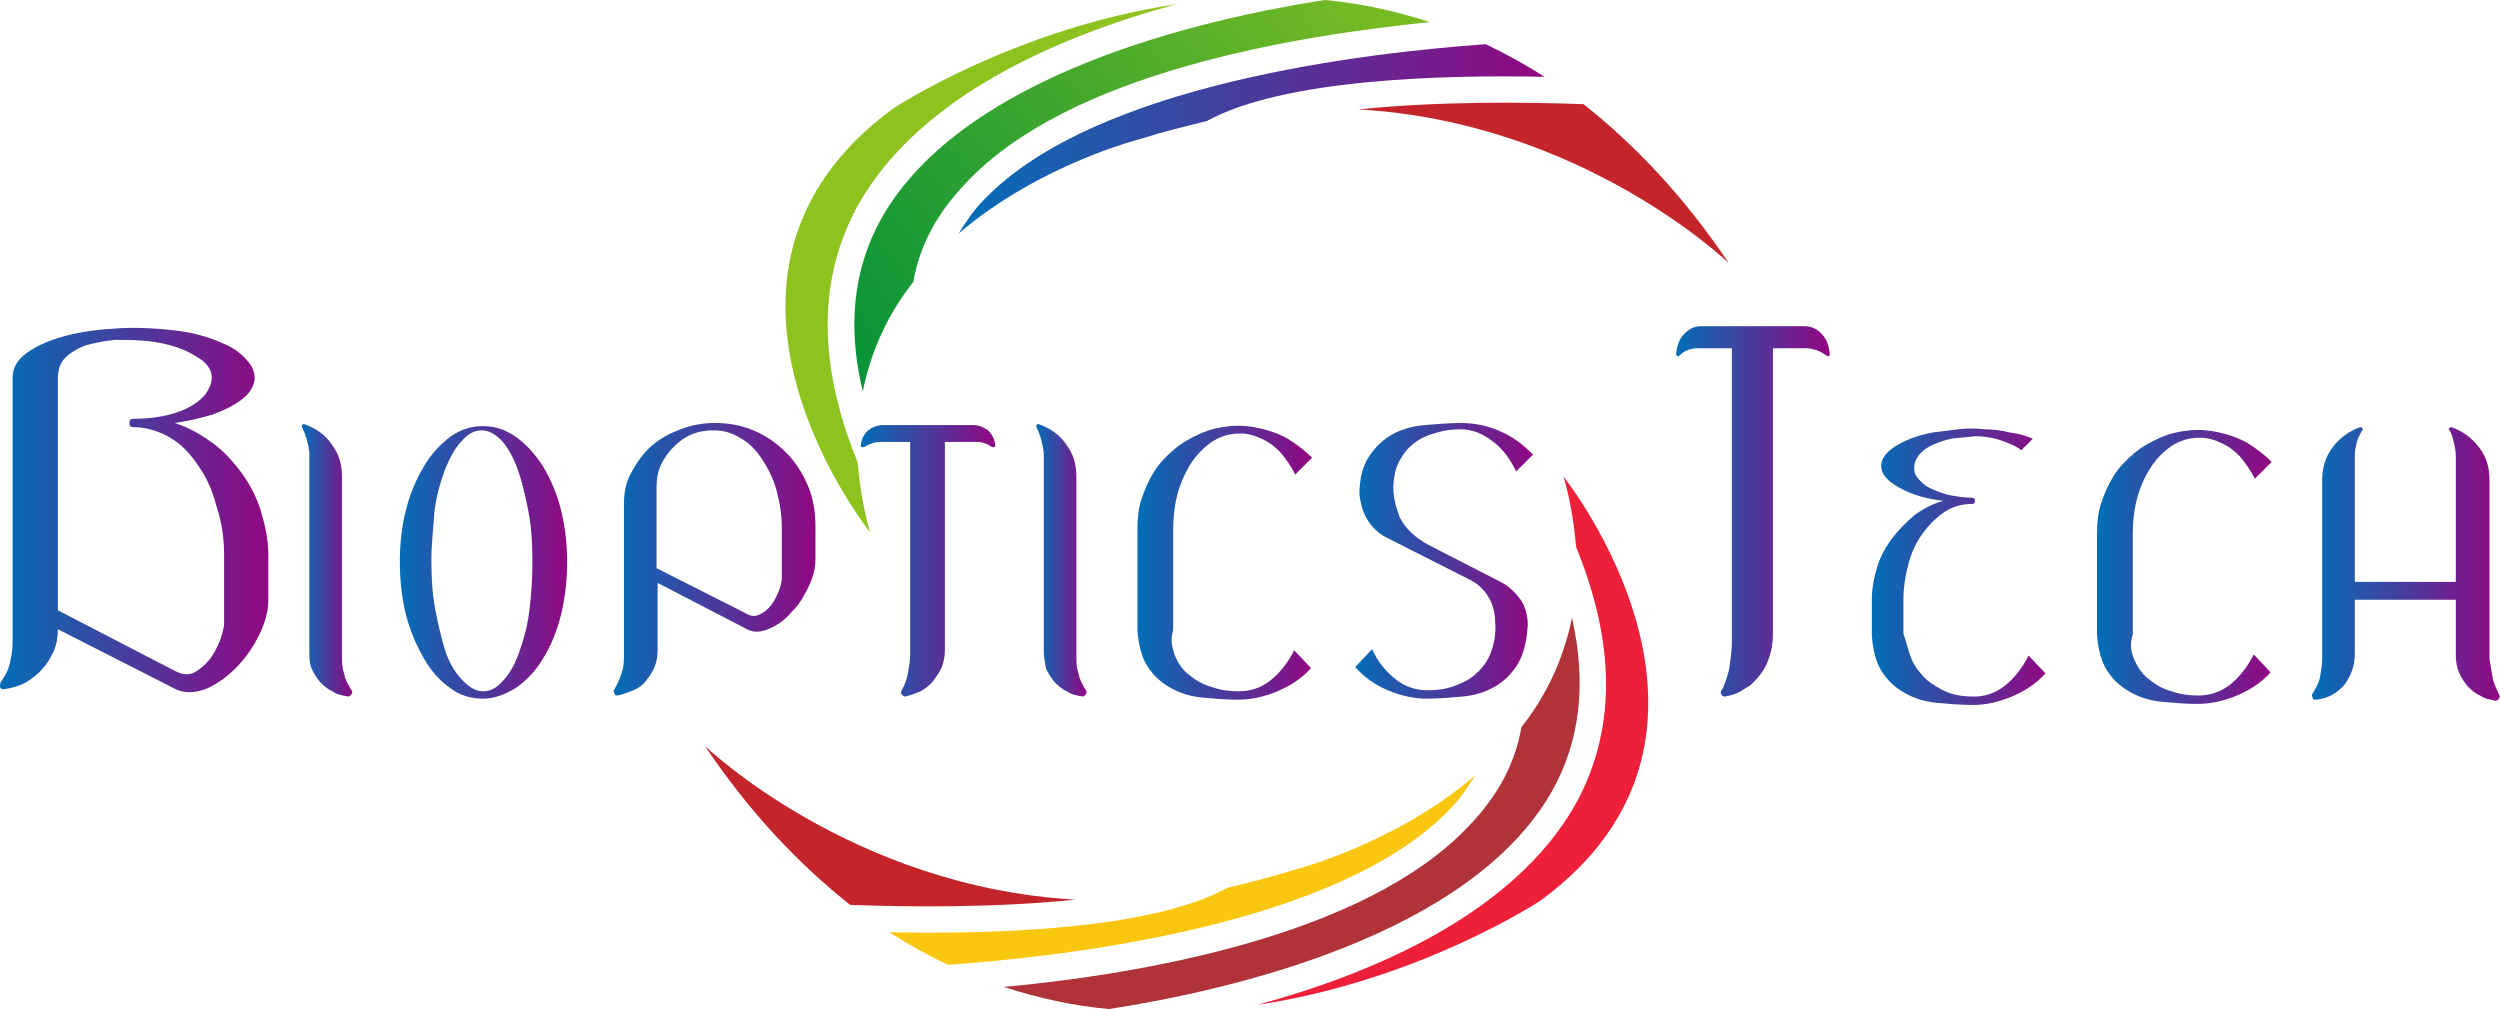 <?xml version="1.0" encoding="utf-8"?>
<!-- Generator: Adobe Illustrator 26.5.0, SVG Export Plug-In . SVG Version: 6.00 Build 0)  -->
<svg version="1.1" id="图层_1" xmlns="http://www.w3.org/2000/svg" xmlns:xlink="http://www.w3.org/1999/xlink" x="0px" y="0px"
	 viewBox="0 0 237.6 95.9" style="enable-background:new 0 0 237.6 95.9;" xml:space="preserve">
<style type="text/css">
	.st0{fill:url(#SVGID_1_);}
	.st1{fill:#C3252B;}
	.st2{fill:#8DC21F;}
	.st3{fill:url(#SVGID_00000018224637280899705680000001650068664892608438_);}
	.st4{fill:#AF3338;}
	.st5{fill:#EE1F39;}
	.st6{fill:#FBC60F;}
	.st7{fill:url(#SVGID_00000036247205542626718280000014092069861302069914_);}
	.st8{fill:url(#SVGID_00000016787559855979474220000010529799784413649320_);}
	.st9{fill:url(#SVGID_00000173860916401629974270000013066164180111230637_);}
	.st10{fill:url(#SVGID_00000129194093063346517920000016402416992183533491_);}
	.st11{fill:url(#SVGID_00000083789051286697621620000013375164017865843133_);}
	.st12{fill:url(#SVGID_00000181077486841953202910000006558031876404441503_);}
	.st13{fill:url(#SVGID_00000062914849064509913330000004159532180689497477_);}
	.st14{fill:url(#SVGID_00000069393891564332280500000012127395497035125678_);}
	.st15{fill:url(#SVGID_00000160181426178635143880000008442789391289956761_);}
	.st16{fill:url(#SVGID_00000064335483018456854130000014308485985672686218_);}
	.st17{fill:url(#SVGID_00000133496108602578702910000003359860160822092732_);}
	.st18{fill:url(#SVGID_00000029029048634998490230000005535331804979747227_);}
</style>
<linearGradient id="SVGID_1_" gradientUnits="userSpaceOnUse" x1="137.355" y1="-10.357" x2="76.544" y2="34.861">
	<stop  offset="0" style="stop-color:#8DC21F"/>
	<stop  offset="1" style="stop-color:#00913A"/>
</linearGradient>
<path class="st0" d="M135.9,2.1c-3.4-1.1-6.7-1.8-10-2.1c-11.6,1.8-34.3,7-42.1,20.7C81.1,25.5,80.5,31,82,37.2
	c0.8-4,2.5-7.5,4.8-10.4c0.6-3.5,2.3-6.6,5-9.4C101.6,6.9,123,3.4,135.9,2.1z"/>
<path class="st1" d="M129.1,10.4c21.3,1.2,35.2,14.6,35.2,14.6c-4.3-6.4-9-11.3-13.8-15.1C145.2,9.7,136.7,9.6,129.1,10.4z"/>
<path class="st2" d="M81.6,19.4c5.8-10.2,18.8-15.9,30.2-19c-15.4,2.3-26.9,9.9-26.9,9.9c-21.7,15.9-2.2,40.3-2.2,40.3
	c-0.7-2.4-1-4.6-1.2-6.7C77.7,34.6,77.7,26.4,81.6,19.4z"/>
<linearGradient id="SVGID_00000016791004541134684580000000094022109459675051_" gradientUnits="userSpaceOnUse" x1="91.13" y1="13.212" x2="146.789" y2="13.212">
	<stop  offset="0" style="stop-color:#036EB7"/>
	<stop  offset="1" style="stop-color:#910782"/>
</linearGradient>
<path style="fill:url(#SVGID_00000016791004541134684580000000094022109459675051_);" d="M146.8,7.3c-1.9-1.2-3.7-2.2-5.6-3.1
	C130.1,5,104.1,7.9,93.5,19c-1,1-1.7,2.1-2.4,3.2c7.7-6.6,17.3-9,17.3-9c2.2-0.7,4.3-1.2,6.3-1.7C122,7.5,137.1,7.1,146.8,7.3z"/>
<path class="st4" d="M95.4,93.8c3.4,1.1,6.7,1.8,10,2.1c11.6-1.8,34.3-7,42.1-20.7c2.7-4.8,3.3-10.3,1.9-16.5
	c-0.8,4-2.5,7.5-4.8,10.4c-0.6,3.5-2.3,6.6-5,9.4C129.7,89,108.3,92.6,95.4,93.8z"/>
<path class="st1" d="M102.2,85.5C80.9,84.3,67,70.9,67,70.9c4.3,6.4,9,11.3,13.8,15.1C86.1,86.2,94.6,86.3,102.2,85.5z"/>
<path class="st5" d="M149.7,76.5c-5.8,10.2-18.8,15.9-30.2,19c15.4-2.3,26.9-9.9,26.9-9.9c21.7-15.9,2.2-40.3,2.2-40.3
	c0.7,2.4,1,4.6,1.2,6.7C153.6,61.3,153.6,69.5,149.7,76.5z"/>
<path class="st6" d="M84.5,88.6c1.9,1.2,3.7,2.2,5.6,3.1c11.1-0.8,37.1-3.7,47.7-14.8c1-1,1.7-2.1,2.4-3.2c-7.7,6.6-17.3,9-17.3,9
	c-2.2,0.7-4.3,1.2-6.3,1.7C109.3,88.4,94.2,88.8,84.5,88.6z"/>
<linearGradient id="SVGID_00000123431416960234483330000009105007468449868175_" gradientUnits="userSpaceOnUse" x1="0" y1="48.513" x2="25.572" y2="48.513">
	<stop  offset="0" style="stop-color:#036EB7"/>
	<stop  offset="1" style="stop-color:#910782"/>
</linearGradient>
<path style="fill:url(#SVGID_00000123431416960234483330000009105007468449868175_);" d="M16.6,40.2c1.3,0.4,2.5,1.1,3.6,1.9
	c1.1,0.8,2,1.8,2.8,2.9c0.8,1.1,1.4,2.3,1.8,3.6c0.4,1.3,0.7,2.7,0.7,4.1V57c0,1.1-0.3,2.2-0.9,3.4c-0.6,1.2-1.3,2.2-2.2,3.1
	c-0.9,0.9-1.9,1.6-2.9,2c-1.1,0.4-2.1,0.4-3-0.1l-11-5.6c0,0.7-0.1,1.4-0.4,2.1c-0.3,0.6-0.6,1.2-1.1,1.7c-0.4,0.5-1,0.9-1.6,1.3
	c-0.6,0.3-1.3,0.5-2,0.6c-0.2,0-0.3,0-0.4-0.2C0,65.1,0,64.9,0.1,64.8c0.4-0.6,0.8-1.3,0.9-2.1c0.2-0.8,0.2-1.5,0.2-2.3V35.9
	c0-0.9,0.4-1.7,1.4-2.4c1-0.7,2.2-1.2,3.7-1.6c1.5-0.4,3.2-0.6,5-0.7c1.8-0.1,3.6,0,5.3,0.2c1.7,0.2,3.2,0.6,4.5,1.2
	c1.3,0.5,2.2,1.3,2.8,2.2c0.3,0.6,0.4,1.2,0.2,1.7c-0.2,0.6-0.6,1.1-1.3,1.6c-0.7,0.5-1.5,0.9-2.6,1.3C19.2,39.7,18,40,16.6,40.2z
	 M18.8,44.2C18,43,17.1,42.1,16,41.5c-1.1-0.6-2.2-0.9-3.3-0.9c-0.3,0-0.4-0.1-0.4-0.4c0-0.3,0.1-0.4,0.4-0.4c1.5,0,2.9-0.2,4.1-0.6
	c1.2-0.4,2.1-1,2.7-1.7c0.5-0.7,0.7-1.3,0.6-1.9c-0.1-0.6-0.5-1.1-1.1-1.5c-0.6-0.4-1.3-0.8-2.2-1.1c-0.9-0.3-1.9-0.5-2.9-0.6
	c-1-0.1-2-0.1-3-0.1c-1,0.1-1.9,0.3-2.7,0.5c-0.8,0.3-1.5,0.7-2,1.2c-0.5,0.5-0.7,1.2-0.7,2v22l11.2,5.8c0.6,0.3,1.2,0.4,1.8,0.1
	c0.5-0.3,1-0.7,1.4-1.2c0.4-0.5,0.7-1.1,1-1.8c0.2-0.6,0.4-1.2,0.4-1.7v-6.4c0-1.6-0.2-3.1-0.7-4.6C20.2,46.6,19.6,45.3,18.8,44.2z"
	/>
<linearGradient id="SVGID_00000085211055456252551330000012273241059768226725_" gradientUnits="userSpaceOnUse" x1="28.7" y1="53.209" x2="33.55" y2="53.209">
	<stop  offset="0" style="stop-color:#036EB7"/>
	<stop  offset="1" style="stop-color:#910782"/>
</linearGradient>
<path style="fill:url(#SVGID_00000085211055456252551330000012273241059768226725_);" d="M29.4,61.8V43c-0.1-0.8-0.3-1.6-0.7-2.4
	c0-0.1,0-0.2,0-0.2c0.1-0.1,0.1-0.1,0.2-0.1c1.1,0.4,2,1,2.6,1.9c0.7,0.9,1,1.9,1,3.1v17c0,0.6,0,1.1,0.2,1.7
	c0.1,0.6,0.4,1.1,0.7,1.6c0.1,0.1,0.1,0.2,0,0.4c-0.1,0.1-0.2,0.2-0.3,0.2c-0.6-0.1-1.1-0.2-1.5-0.5c-0.5-0.2-0.9-0.6-1.2-0.9
	c-0.3-0.4-0.6-0.8-0.8-1.3S29.4,62.4,29.4,61.8z"/>
<linearGradient id="SVGID_00000047754829557240373530000007716539110990327702_" gradientUnits="userSpaceOnUse" x1="37.838" y1="53.37" x2="53.9" y2="53.37">
	<stop  offset="0" style="stop-color:#036EB7"/>
	<stop  offset="1" style="stop-color:#910782"/>
</linearGradient>
<path style="fill:url(#SVGID_00000047754829557240373530000007716539110990327702_);" d="M45.9,66.4c-1.1,0-2.2-0.3-3.1-1
	c-1-0.7-1.8-1.6-2.5-2.8c-0.7-1.2-1.3-2.6-1.7-4.1c-0.4-1.6-0.6-3.3-0.6-5.1c0-1.8,0.2-3.5,0.6-5c0.4-1.6,1-2.9,1.7-4.1
	c0.7-1.2,1.6-2.1,2.5-2.8c1-0.7,2-1,3.1-1c1.1,0,2.1,0.3,3.1,1c1,0.7,1.8,1.6,2.6,2.8c0.7,1.2,1.3,2.5,1.7,4.1
	c0.4,1.6,0.6,3.2,0.6,5c0,1.8-0.2,3.5-0.6,5.1c-0.4,1.6-1,3-1.7,4.1c-0.7,1.2-1.6,2.1-2.6,2.8C48,66,47,66.4,45.9,66.4z M50.6,53.3
	c0-1.7-0.1-3.3-0.4-4.8c-0.3-1.5-0.6-2.8-1-3.9c-0.4-1.1-0.9-2-1.5-2.7c-0.6-0.6-1.2-1-1.9-1s-1.3,0.3-1.9,1
	c-0.6,0.6-1.1,1.5-1.6,2.7c-0.4,1.1-0.8,2.4-1,3.9C41.2,50,41,51.6,41,53.3c0,1.7,0.1,3.3,0.4,4.8c0.3,1.5,0.6,2.8,1,4
	c0.4,1.1,1,2,1.6,2.6c0.6,0.6,1.2,1,1.9,1s1.3-0.3,1.9-1c0.6-0.6,1.1-1.5,1.5-2.6c0.4-1.1,0.8-2.4,1-4C50.5,56.6,50.6,55,50.6,53.3z
	"/>
<linearGradient id="SVGID_00000142149013894242239770000001020541781845090217_" gradientUnits="userSpaceOnUse" x1="58.212" y1="53.212" x2="77.484" y2="53.212">
	<stop  offset="0" style="stop-color:#036EB7"/>
	<stop  offset="1" style="stop-color:#910782"/>
</linearGradient>
<path style="fill:url(#SVGID_00000142149013894242239770000001020541781845090217_);" d="M77.5,53.2c0,0.6-0.1,1.1-0.3,1.7
	s-0.5,1.2-0.8,1.7c-0.3,0.6-0.7,1.1-1.2,1.6c-0.4,0.5-0.9,0.9-1.4,1.2c-0.5,0.3-1,0.5-1.5,0.6c-0.5,0.1-1,0-1.5-0.3l-8.3-4.3v6.4
	c0,0.6-0.1,1.1-0.3,1.6c-0.2,0.5-0.5,0.9-0.8,1.3c-0.3,0.4-0.7,0.7-1.2,0.9c-0.5,0.2-1,0.4-1.5,0.5c-0.1,0-0.3,0-0.3-0.2
	c-0.1-0.1-0.1-0.3,0-0.4c0.3-0.5,0.5-1,0.7-1.6c0.2-0.6,0.2-1.1,0.2-1.7V47.9c0-1.1,0.2-2.1,0.7-3s1.1-1.8,1.9-2.5
	c0.8-0.7,1.7-1.2,2.8-1.6c1-0.4,2.1-0.6,3.2-0.6c1.3,0,2.5,0.2,3.7,0.7c1.2,0.5,2.2,1.2,3.1,2.1c0.9,0.9,1.6,2,2.1,3.2
	c0.5,1.2,0.7,2.5,0.7,3.8V53.2z M72.4,43.6c-0.6-0.9-1.3-1.6-2.1-2c-0.8-0.5-1.6-0.7-2.5-0.7c-0.7,0-1.4,0.1-2.1,0.4
	c-0.7,0.3-1.2,0.7-1.7,1.2c-0.5,0.5-0.9,1.1-1.2,1.7c-0.3,0.7-0.4,1.4-0.4,2.1V54l8.5,4.3c0.5,0.3,0.9,0.3,1.3,0.1
	c0.4-0.2,0.8-0.5,1.1-0.9c0.3-0.4,0.5-0.8,0.7-1.3c0.2-0.5,0.3-0.9,0.3-1.3v-4.8c0-1.2-0.2-2.4-0.5-3.5C73.5,45.5,73,44.5,72.4,43.6
	z"/>
<linearGradient id="SVGID_00000137844963257005683810000013312211077455245226_" gradientUnits="userSpaceOnUse" x1="81.768" y1="53.322" x2="94.561" y2="53.322">
	<stop  offset="0" style="stop-color:#036EB7"/>
	<stop  offset="1" style="stop-color:#910782"/>
</linearGradient>
<path style="fill:url(#SVGID_00000137844963257005683810000013312211077455245226_);" d="M86,66.2c-0.1,0-0.2-0.1-0.3-0.2
	c-0.1-0.1-0.1-0.2,0-0.4c0.3-0.5,0.5-1.1,0.6-1.7c0.1-0.6,0.2-1.1,0.2-1.7V42h-2.8c-0.6,0-1.1,0.2-1.6,0.5c-0.1,0-0.1,0-0.2,0
	c-0.1,0-0.1-0.1-0.1-0.2c0.1-0.6,0.3-1,0.7-1.4c0.4-0.3,0.9-0.5,1.4-0.5h8.6c0.5,0,1,0.2,1.4,0.5c0.4,0.4,0.6,0.8,0.7,1.4
	c0,0.2-0.1,0.2-0.3,0.2c-0.3-0.2-0.5-0.3-0.8-0.4c-0.3-0.1-0.6-0.1-0.9-0.1h-2.8v19.8c0,0.6-0.1,1.1-0.3,1.6
	c-0.2,0.5-0.5,0.9-0.8,1.3c-0.3,0.4-0.7,0.7-1.2,1C87,65.9,86.5,66.1,86,66.2z"/>
<linearGradient id="SVGID_00000171700680050079697830000001284209555326426792_" gradientUnits="userSpaceOnUse" x1="98.468" y1="53.209" x2="103.319" y2="53.209">
	<stop  offset="0" style="stop-color:#036EB7"/>
	<stop  offset="1" style="stop-color:#910782"/>
</linearGradient>
<path style="fill:url(#SVGID_00000171700680050079697830000001284209555326426792_);" d="M99.2,61.8V43c-0.1-0.8-0.3-1.6-0.7-2.4
	c0-0.1,0-0.2,0-0.2c0.1-0.1,0.1-0.1,0.2-0.1c1.1,0.4,2,1,2.6,1.9c0.7,0.9,1,1.9,1,3.1v17c0,0.6,0,1.1,0.2,1.7
	c0.1,0.6,0.4,1.1,0.7,1.6c0.1,0.1,0.1,0.2,0,0.4c-0.1,0.1-0.2,0.2-0.3,0.2c-0.6-0.1-1.1-0.2-1.5-0.5c-0.5-0.2-0.9-0.6-1.2-0.9
	c-0.3-0.4-0.6-0.8-0.8-1.3C99.3,62.9,99.2,62.4,99.2,61.8z"/>
<linearGradient id="SVGID_00000026847883559749646680000009325399618375439286_" gradientUnits="userSpaceOnUse" x1="108.083" y1="53.362" x2="124.621" y2="53.362">
	<stop  offset="0" style="stop-color:#036EB7"/>
	<stop  offset="1" style="stop-color:#910782"/>
</linearGradient>
<path style="fill:url(#SVGID_00000026847883559749646680000009325399618375439286_);" d="M111.7,62.4c0.3,0.7,0.8,1.4,1.4,1.8
	c0.6,0.5,1.3,0.9,2.1,1.1c0.8,0.3,1.7,0.4,2.5,0.4c1.1,0,2.1-0.3,3-1c0.9-0.7,1.7-1.7,2.3-2.9l1.6,1.7c-0.9,1-2,1.7-3.2,2.2
	c-1.2,0.5-2.4,0.8-3.8,0.8c-1.1,0-2.2-0.1-3.3-0.2s-2.1-0.4-3-0.9c-0.9-0.5-1.6-1.1-2.2-2c-0.6-0.9-0.9-2.1-1-3.5v-9.6
	c0-1,0.1-2,0.4-2.9c0.3-0.9,0.7-1.8,1.2-2.6c0.5-0.8,1.2-1.5,1.9-2.1c0.7-0.6,1.6-1.1,2.5-1.5c0.9-0.4,1.8-0.6,2.8-0.7
	c1-0.1,1.9,0,2.8,0.2c0.9,0.2,1.8,0.5,2.7,1c0.8,0.5,1.6,1.1,2.3,1.8l-1.6,1.6c-0.4-0.8-0.9-1.5-1.4-2.1c-0.6-0.6-1.1-1-1.8-1.3
	c-0.6-0.3-1.3-0.5-2-0.5c-0.7,0-1.3,0.1-2,0.4c-0.7,0.3-1.3,0.8-1.8,1.3s-1,1.2-1.4,2c-0.4,0.8-0.7,1.6-0.9,2.5
	c-0.2,0.9-0.3,1.9-0.3,2.9v9.6C111.2,60.8,111.4,61.6,111.7,62.4z"/>
<linearGradient id="SVGID_00000162317518959716988810000013088712811970103729_" gradientUnits="userSpaceOnUse" x1="128.745" y1="53.37" x2="145.663" y2="53.37">
	<stop  offset="0" style="stop-color:#036EB7"/>
	<stop  offset="1" style="stop-color:#910782"/>
</linearGradient>
<path style="fill:url(#SVGID_00000162317518959716988810000013088712811970103729_);" d="M145.2,59.4c-0.1,1.6-0.4,2.8-1,3.8
	c-0.6,0.9-1.3,1.6-2.2,2.1c-0.9,0.5-1.9,0.8-3,0.9c-1.1,0.1-2.3,0.2-3.4,0.2c-1.3,0-2.5-0.3-3.7-0.8c-1.2-0.5-2.2-1.2-3.1-2.2
	l1.6-1.7c0.6,1.3,1.4,2.2,2.3,2.9c0.9,0.7,1.9,1,3,1c0.9,0,1.7-0.1,2.5-0.4c0.8-0.3,1.5-0.6,2.1-1.2c0.6-0.5,1.1-1.2,1.4-2
	c0.3-0.8,0.5-1.8,0.4-2.9c0-0.8-0.2-1.6-0.6-2.3c-0.4-0.7-1-1.3-1.8-1.7l-8.1-4.1c-0.7-0.4-1.3-1-1.7-1.7c-0.4-0.7-0.6-1.5-0.7-2.3
	c0-1.5,0.3-2.7,0.9-3.6c0.6-0.9,1.3-1.6,2.2-2.1c0.9-0.5,1.9-0.8,3.1-0.9s2.3-0.2,3.5-0.2c1.3,0,2.6,0.3,3.7,0.8
	c1.2,0.5,2.2,1.3,3.1,2.2l-1.6,1.6c-0.6-1.2-1.3-2.2-2.3-2.9c-0.9-0.7-1.9-1.1-3-1.1c-0.8,0-1.5,0.1-2.2,0.3
	c-0.7,0.2-1.3,0.4-1.9,0.8c-0.6,0.4-1,0.8-1.4,1.4c-0.4,0.6-0.7,1.3-0.8,2.1c-0.1,0.6-0.1,1.3,0,1.9c0.1,0.6,0.3,1.2,0.5,1.8
	c0.3,0.6,0.6,1,1.1,1.5c0.4,0.4,1,0.8,1.5,1.1l7.2,3.7c0.7,0.4,1.3,1,1.8,1.7C145,57.8,145.2,58.6,145.2,59.4z"/>
<linearGradient id="SVGID_00000179627744177060294140000014319229757901335724_" gradientUnits="userSpaceOnUse" x1="159.146" y1="48.591" x2="173.737" y2="48.591">
	<stop  offset="0" style="stop-color:#036EB7"/>
	<stop  offset="1" style="stop-color:#910782"/>
</linearGradient>
<path style="fill:url(#SVGID_00000179627744177060294140000014319229757901335724_);" d="M163.9,66.2c-0.1,0-0.3-0.1-0.3-0.2
	c-0.1-0.2-0.1-0.3,0.1-0.5c0.3-0.7,0.6-1.5,0.7-2.3c0.1-0.8,0.2-1.5,0.2-2.3V33.1h-3.2c-0.7,0-1.3,0.2-1.8,0.7
	c-0.1,0.1-0.1,0.1-0.2,0c-0.1,0-0.1-0.1-0.1-0.2c0.1-0.8,0.3-1.4,0.8-1.9c0.5-0.5,1-0.7,1.6-0.7h9.8c0.6,0,1.1,0.2,1.6,0.7
	c0.5,0.5,0.7,1.1,0.8,1.9c0,0.3-0.1,0.3-0.3,0.2c-0.3-0.2-0.6-0.4-0.9-0.5c-0.3-0.1-0.7-0.2-1-0.2h-3.2v27.1c0,0.8-0.1,1.5-0.3,2.1
	c-0.2,0.7-0.5,1.3-0.9,1.8c-0.4,0.5-0.8,1-1.4,1.3C165.2,65.9,164.6,66.1,163.9,66.2z"/>
<linearGradient id="SVGID_00000093164752625043697300000002215889968890779271_" gradientUnits="userSpaceOnUse" x1="178.001" y1="53.788" x2="194.508" y2="53.788">
	<stop  offset="0" style="stop-color:#036EB7"/>
	<stop  offset="1" style="stop-color:#910782"/>
</linearGradient>
<path style="fill:url(#SVGID_00000093164752625043697300000002215889968890779271_);" d="M181.7,62.7c0.3,0.7,0.8,1.3,1.4,1.9
	c0.6,0.5,1.3,0.9,2,1.2c0.8,0.3,1.6,0.4,2.5,0.4c1,0,2-0.3,2.9-1c0.9-0.7,1.7-1.7,2.3-2.9l1.6,1.7c-0.9,1-2,1.7-3.2,2.2
	c-1.2,0.5-2.4,0.8-3.7,0.8c-1.1,0-2.3-0.1-3.4-0.2c-1.1-0.1-2.1-0.4-3-0.9c-0.9-0.5-1.6-1.1-2.2-2s-0.9-2.1-1-3.5V57
	c0-1.1,0.2-2.1,0.5-3.1s0.8-1.9,1.4-2.7c0.6-0.8,1.3-1.5,2.1-2.2c0.8-0.6,1.7-1.1,2.8-1.4c-1.7-0.2-3-0.6-4.1-1.2
	c-1.1-0.6-1.7-1.2-1.8-1.9c-0.1-0.7,0.3-1.4,1.2-2c0.9-0.6,2.1-1.1,3.7-1.4c0.8-0.1,1.6-0.2,2.4-0.3c0.8-0.1,1.7-0.1,2.5,0
	c0.8,0,1.6,0.1,2.4,0.3c0.8,0.1,1.5,0.3,2.2,0.6l-1.1,1.1c-0.3-0.3-0.8-0.5-1.3-0.7s-1-0.4-1.6-0.5c-0.6-0.1-1.2-0.2-1.9-0.1
	s-1.3,0.1-1.9,0.2c-1.2,0.3-2.2,0.7-2.8,1.3c-0.6,0.6-0.8,1.3-0.6,2c0.1,0.3,0.4,0.6,0.7,0.9c0.3,0.3,0.7,0.5,1.2,0.7
	c0.5,0.2,1,0.4,1.6,0.5c0.6,0.1,1.2,0.2,1.9,0.2c0.2,0,0.3,0.1,0.3,0.3c0,0.2-0.1,0.3-0.3,0.3c-0.9,0-1.7,0.2-2.5,0.7
	c-0.8,0.5-1.5,1.2-2.1,2c-0.6,0.8-1.1,1.8-1.4,2.9c-0.3,1.1-0.5,2.3-0.5,3.5v3.2C181.2,61.1,181.4,62,181.7,62.7z"/>
<linearGradient id="SVGID_00000133487470952889910000000007934537972550942092_" gradientUnits="userSpaceOnUse" x1="199.268" y1="53.763" x2="215.806" y2="53.763">
	<stop  offset="0" style="stop-color:#036EB7"/>
	<stop  offset="1" style="stop-color:#910782"/>
</linearGradient>
<path style="fill:url(#SVGID_00000133487470952889910000000007934537972550942092_);" d="M202.9,62.8c0.3,0.7,0.8,1.4,1.4,1.8
	c0.6,0.5,1.3,0.9,2.1,1.1c0.8,0.3,1.7,0.4,2.5,0.4c1.1,0,2.1-0.3,3-1c0.9-0.7,1.7-1.7,2.3-2.9l1.6,1.7c-0.9,1-2,1.7-3.2,2.2
	c-1.2,0.5-2.4,0.8-3.8,0.8c-1.1,0-2.2-0.1-3.3-0.2c-1.1-0.1-2.1-0.4-3-0.9c-0.9-0.5-1.6-1.1-2.2-2c-0.6-0.9-0.9-2.1-1-3.5v-9.6
	c0-1,0.1-2,0.4-2.9c0.3-0.9,0.7-1.8,1.2-2.6c0.5-0.8,1.2-1.5,1.9-2.1c0.7-0.6,1.6-1.1,2.5-1.5c0.9-0.4,1.8-0.6,2.8-0.7
	c1-0.1,1.9,0,2.8,0.2c0.9,0.2,1.8,0.5,2.7,1c0.8,0.5,1.6,1.1,2.3,1.8l-1.6,1.6c-0.4-0.8-0.9-1.5-1.4-2.1c-0.6-0.6-1.1-1-1.8-1.3
	c-0.6-0.3-1.3-0.5-2-0.5c-0.7,0-1.3,0.1-2,0.4c-0.7,0.3-1.3,0.8-1.8,1.3s-1,1.2-1.4,2c-0.4,0.8-0.7,1.6-0.9,2.5
	c-0.2,0.9-0.3,1.9-0.3,2.9v9.6C202.4,61.2,202.5,62,202.9,62.8z"/>
<linearGradient id="SVGID_00000003063131941636732640000005002024610032544646_" gradientUnits="userSpaceOnUse" x1="219.795" y1="53.595" x2="237.641" y2="53.595">
	<stop  offset="0" style="stop-color:#036EB7"/>
	<stop  offset="1" style="stop-color:#910782"/>
</linearGradient>
<path style="fill:url(#SVGID_00000003063131941636732640000005002024610032544646_);" d="M236.9,64.4c0.1,0.6,0.4,1.1,0.6,1.6
	c0.1,0.1,0.1,0.2,0,0.4c-0.1,0.1-0.2,0.2-0.3,0.2c-0.5-0.1-1.1-0.2-1.5-0.5c-0.5-0.2-0.9-0.6-1.2-0.9c-0.3-0.4-0.6-0.8-0.8-1.3
	c-0.2-0.5-0.3-1-0.3-1.6V57h-9.6v5.2c0,1.1-0.4,2.1-1,2.9c-0.7,0.8-1.6,1.3-2.7,1.4c-0.2,0-0.3,0-0.3-0.2c-0.1-0.1-0.1-0.3,0-0.4
	c0.3-0.5,0.6-1,0.7-1.6c0.1-0.6,0.2-1.1,0.2-1.7v-17c0-1.1,0.3-2.2,1-3.1c0.7-0.9,1.5-1.5,2.6-1.9c0.1,0,0.2,0,0.2,0.1
	c0.1,0.1,0.1,0.2,0,0.2c-0.2,0.4-0.4,0.7-0.5,1.1c-0.1,0.4-0.2,0.8-0.2,1.3v12h9.6v-12c0-0.4-0.1-0.9-0.2-1.3
	c-0.1-0.4-0.2-0.8-0.4-1.1c-0.1-0.1-0.1-0.2,0-0.2c0.1-0.1,0.1-0.1,0.2-0.1c1.1,0.4,1.9,1,2.6,1.9c0.7,0.9,1,1.9,1,3.1v17
	C236.7,63.3,236.8,63.8,236.9,64.4z"/>
</svg>
